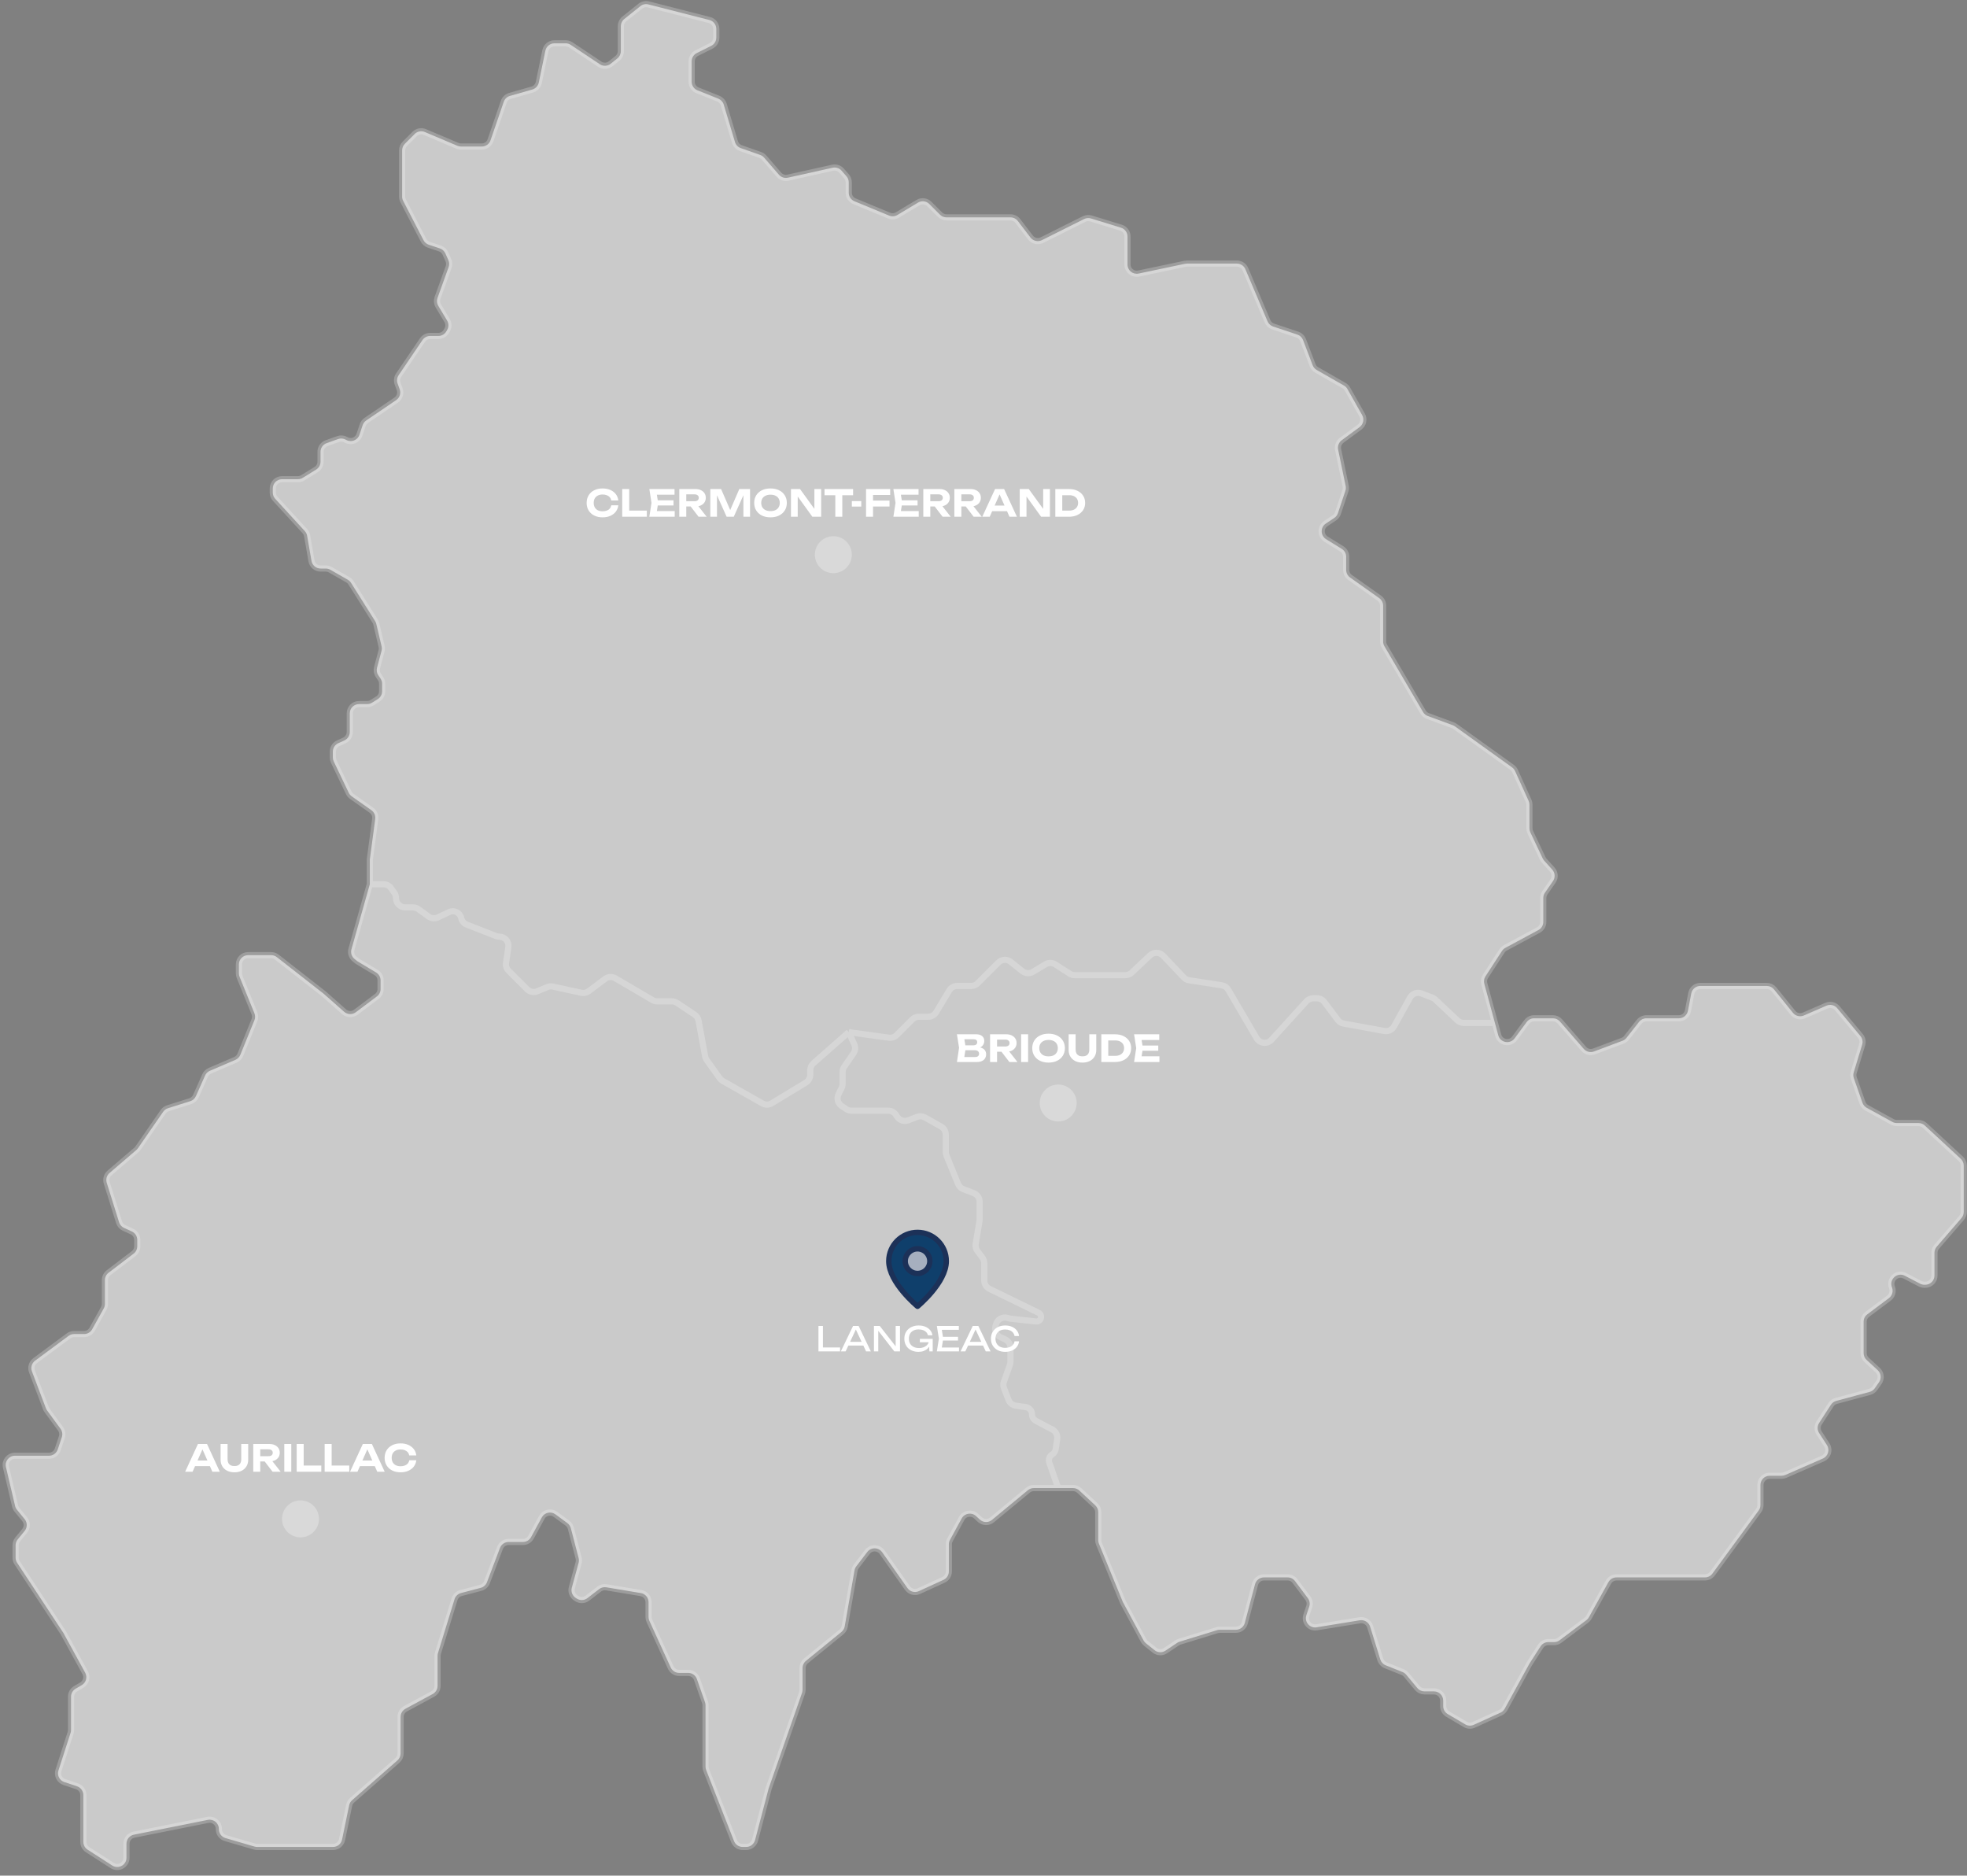 <svg width="601" height="573" viewBox="0 0 601 573" fill="none" xmlns="http://www.w3.org/2000/svg">
<rect x="0" y="0" width="601" height="573" fill="#808080" stroke="none"/>
<path d="M107.381 289.993L112.989 270.15V262.621L114.645 250.199C114.784 249.158 114.333 248.125 113.475 247.52L107.473 243.283C107.079 243.005 106.763 242.63 106.554 242.195L101.972 232.614C101.79 232.234 101.696 231.817 101.696 231.396V229.619C101.696 228.512 102.343 227.507 103.351 227.049L105.217 226.201C106.225 225.743 106.872 224.738 106.872 223.631V217.92C106.872 216.361 108.136 215.097 109.695 215.097H112.179C112.708 215.097 113.227 214.948 113.676 214.667L115.426 213.573C116.252 213.057 116.753 212.153 116.753 211.179V208.893C116.753 208.336 116.588 207.791 116.279 207.327L115.579 206.276C115.129 205.602 114.991 204.766 115.2 203.983L116.571 198.842C116.691 198.392 116.698 197.92 116.591 197.468L114.979 190.617C114.908 190.313 114.786 190.023 114.62 189.759L107.248 178.05C107.001 177.658 106.662 177.333 106.259 177.103L100.935 174.061C100.509 173.817 100.026 173.689 99.535 173.689H97.954C96.581 173.689 95.407 172.702 95.172 171.349L93.838 163.681C93.746 163.149 93.503 162.655 93.138 162.257L84.087 152.383C83.61 151.862 83.345 151.182 83.345 150.475V149.221C83.345 147.661 84.609 146.397 86.168 146.397H91.016C91.538 146.397 92.05 146.253 92.495 145.979L96.588 143.46C97.423 142.946 97.932 142.036 97.932 141.056V138.035C97.932 136.842 98.682 135.778 99.805 135.376L103.316 134.123C104.081 133.849 104.926 133.919 105.636 134.313L105.78 134.393C107.326 135.252 109.271 134.495 109.83 132.818L110.805 129.893C111.001 129.305 111.384 128.799 111.896 128.451L121.054 122.223C122.122 121.497 122.561 120.138 122.12 118.924L121.481 117.168C121.172 116.317 121.29 115.368 121.798 114.618L129.088 103.875C129.614 103.101 130.489 102.637 131.425 102.637H133.937C134.95 102.637 135.885 102.094 136.388 101.215L136.637 100.779C137.144 99.892 137.132 98.801 136.607 97.925L133.911 93.434C133.475 92.707 133.389 91.823 133.676 91.025L137.073 81.588C137.32 80.904 137.292 80.15 136.997 79.486L136.081 77.425C135.759 76.7 135.146 76.144 134.394 75.893L131.016 74.767C130.319 74.535 129.739 74.039 129.402 73.386L123.186 61.369C122.979 60.968 122.87 60.523 122.87 60.072V45.93C122.87 45.181 123.168 44.463 123.697 43.934L126.702 40.929C127.514 40.116 128.739 39.877 129.798 40.325L139.753 44.537C140.101 44.684 140.475 44.76 140.853 44.76H147.206C148.411 44.76 149.484 43.995 149.876 42.855L153.918 31.095C154.218 30.223 154.925 29.552 155.812 29.299L162.635 27.349C163.645 27.061 164.411 26.235 164.624 25.207L166.636 15.485C166.907 14.174 168.061 13.234 169.4 13.234H172.834C173.391 13.234 173.936 13.399 174.4 13.708L183.264 19.618C184.287 20.3 185.634 20.241 186.594 19.473L188.628 17.846C189.297 17.31 189.687 16.499 189.687 15.642V8.003C189.687 7.146 190.077 6.335 190.747 5.799L195.647 1.879C196.339 1.325 197.25 1.129 198.109 1.348L216.736 6.104C217.986 6.423 218.861 7.549 218.861 8.839V11.489C218.861 12.559 218.257 13.536 217.3 14.014L212.893 16.218C211.936 16.696 211.332 17.674 211.332 18.743V24.968C211.332 26.123 212.035 27.161 213.107 27.59L219.479 30.138C220.278 30.458 220.887 31.124 221.134 31.948L224.566 43.387C224.825 44.25 225.48 44.938 226.33 45.238L232.273 47.335C232.734 47.498 233.146 47.778 233.467 48.148L237.992 53.37C238.671 54.153 239.725 54.502 240.738 54.277L254.399 51.241C255.407 51.017 256.457 51.361 257.136 52.138L258.629 53.843C259.079 54.358 259.328 55.019 259.328 55.703V58.872C259.328 60.014 260.016 61.044 261.071 61.48L271.66 65.862C272.486 66.204 273.425 66.134 274.192 65.674L280.494 61.893C281.605 61.226 283.027 61.401 283.943 62.318L287.204 65.578C287.733 66.108 288.451 66.405 289.2 66.405H308.751C309.63 66.405 310.459 66.815 310.994 67.514L314.845 72.551C315.668 73.626 317.139 73.966 318.351 73.361L331.25 66.911C331.899 66.587 332.649 66.525 333.343 66.738L342.503 69.556C343.687 69.921 344.496 71.015 344.496 72.255V80.806C344.496 82.6 346.146 83.939 347.901 83.569L362.089 80.582C362.28 80.542 362.475 80.522 362.67 80.522H377.919C379.051 80.522 380.074 81.198 380.517 82.241L387.288 98.172C387.604 98.917 388.225 99.49 388.993 99.746L396.398 102.214C397.201 102.482 397.842 103.096 398.143 103.887L401.071 111.574C401.304 112.185 401.741 112.696 402.309 113.02L410.638 117.779C411.08 118.032 411.445 118.399 411.695 118.841L416.199 126.809C416.901 128.053 416.565 129.624 415.416 130.472L409.946 134.502C409.058 135.156 408.633 136.267 408.856 137.347L411.159 148.477C411.26 148.964 411.23 149.469 411.072 149.942L408.796 156.772C408.597 157.367 408.206 157.88 407.683 158.228L405.087 159.959C403.376 161.099 403.419 163.626 405.167 164.708L409.975 167.685C410.807 168.2 411.313 169.108 411.313 170.086V174.111C411.313 175.027 411.757 175.886 412.504 176.415L421.414 182.726C422.162 183.256 422.606 184.115 422.606 185.03V195.978C422.606 196.481 422.74 196.974 422.994 197.407L434.799 217.519C435.13 218.083 435.645 218.514 436.258 218.74L443.891 221.552C444.13 221.64 444.355 221.759 444.562 221.908L461.99 234.42C462.391 234.708 462.709 235.096 462.913 235.545L467.054 244.655C467.221 245.021 467.307 245.42 467.307 245.823V253.046C467.307 253.464 467.4 253.877 467.579 254.255L471.365 262.248C471.482 262.496 471.635 262.725 471.818 262.928L474.283 265.667C475.159 266.64 475.251 268.087 474.506 269.163L472.044 272.719C471.717 273.191 471.542 273.751 471.542 274.326V281.639C471.542 282.678 470.972 283.632 470.057 284.125L459.943 289.571C459.526 289.795 459.173 290.121 458.915 290.518L453.879 298.265C453.441 298.939 453.311 299.767 453.521 300.542L456.759 312.499L457.782 316.275C458.399 318.554 461.374 319.114 462.777 317.216L466.461 312.232C466.993 311.512 467.836 311.087 468.731 311.087H474.491C475.308 311.087 476.085 311.441 476.621 312.058L483.901 320.43C484.675 321.32 485.92 321.635 487.023 321.221L495.741 317.952C496.225 317.771 496.65 317.46 496.969 317.053L500.809 312.166C501.344 311.485 502.163 311.087 503.029 311.087H512.966C514.322 311.087 515.486 310.124 515.74 308.792L516.747 303.501C517.001 302.169 518.165 301.206 519.521 301.206H539.835C540.687 301.206 541.494 301.591 542.03 302.253L547.83 309.418C548.629 310.405 549.987 310.737 551.151 310.231L558.064 307.225C559.214 306.725 560.556 307.044 561.358 308.007L568.439 316.504C569.048 317.235 569.248 318.223 568.971 319.133L566.39 327.614C566.215 328.188 566.228 328.802 566.426 329.369L569.058 336.888C569.288 337.545 569.752 338.094 570.362 338.429L578.19 342.735C578.607 342.964 579.075 343.084 579.551 343.084H586.189C586.9 343.084 587.585 343.352 588.107 343.836L599.095 354.01C599.672 354.544 600 355.295 600 356.081V370.266C600 370.944 599.756 371.599 599.313 372.112L591.746 380.874C591.303 381.386 591.06 382.041 591.06 382.719V389.668C591.06 391.227 589.796 392.491 588.236 392.491H587.986C587.532 392.491 587.085 392.382 586.683 392.173L582.006 389.741C579.717 388.55 577.163 390.801 578.055 393.221L578.099 393.341C578.53 394.512 578.142 395.827 577.143 396.576L570.544 401.525C569.833 402.059 569.415 402.895 569.415 403.784V413.37C569.415 414.158 569.744 414.91 570.323 415.445L573.719 418.58C574.758 419.538 574.927 421.116 574.117 422.274L572.826 424.118C572.446 424.661 571.887 425.053 571.247 425.225L561.051 427.97C560.377 428.152 559.794 428.577 559.415 429.163L555.82 434.718C555.216 435.651 555.216 436.852 555.82 437.785L558.199 441.462C559.145 442.923 558.556 444.884 556.961 445.582L545.488 450.601C545.131 450.758 544.745 450.838 544.356 450.838H540.712C539.152 450.838 537.888 452.102 537.888 453.661V459.795C537.888 460.396 537.697 460.981 537.342 461.465L523.207 480.74C522.675 481.465 521.829 481.894 520.93 481.894H507.774H493.907C492.882 481.894 491.937 482.45 491.439 483.346L485.48 494.072C485.287 494.419 485.024 494.722 484.706 494.96L476.53 501.092C476.041 501.459 475.447 501.657 474.836 501.657H473.083C472.123 501.657 471.228 502.145 470.709 502.953L467.307 508.244L459.76 522.007C459.466 522.542 459.008 522.968 458.453 523.22L450.291 526.93C449.454 527.31 448.484 527.259 447.692 526.793L442.349 523.65C441.486 523.143 440.957 522.217 440.957 521.216V519.537C440.957 517.978 439.693 516.714 438.134 516.714H435.221C434.383 516.714 433.589 516.342 433.052 515.698L429.65 511.616C429.35 511.256 428.965 510.976 428.53 510.802L423.384 508.744C422.594 508.428 421.989 507.772 421.736 506.959L418.628 496.943C418.211 495.598 416.867 494.767 415.478 494.993L402.275 497.142C400.18 497.483 398.472 495.477 399.143 493.463L400.022 490.826C400.315 489.947 400.158 488.98 399.603 488.239L395.691 483.023C395.157 482.312 394.321 481.894 393.432 481.894H386.194C384.913 481.894 383.793 482.756 383.465 483.995L380.342 495.792C380.015 497.03 378.894 497.892 377.613 497.892H372.682C372.401 497.892 372.121 497.934 371.852 498.017L360.417 501.536C360.156 501.616 359.908 501.734 359.681 501.885L356.095 504.276C355.072 504.958 353.725 504.899 352.765 504.131L350.121 502.016C349.824 501.779 349.579 501.484 349.399 501.15L343.084 489.423L335.767 471.586C335.627 471.246 335.555 470.882 335.555 470.515V461.951C335.555 461.166 335.228 460.416 334.653 459.882L329.78 455.357C329.258 454.872 328.572 454.603 327.859 454.603H323.321H315.868C315.211 454.603 314.575 454.832 314.068 455.251L303.101 464.327C302.015 465.226 300.432 465.186 299.393 464.234L298.218 463.157C296.866 461.918 294.71 462.276 293.832 463.886L290.258 470.439C290.031 470.854 289.913 471.319 289.913 471.791V480.082C289.913 481.186 289.269 482.189 288.266 482.649L280.751 486.093C279.515 486.659 278.052 486.265 277.268 485.155L269.542 474.21C268.444 472.654 266.15 472.61 264.993 474.123L261.629 478.522C261.354 478.883 261.169 479.304 261.091 479.751L258.097 496.855C257.98 497.524 257.626 498.128 257.1 498.557L246.251 507.397C245.593 507.933 245.211 508.737 245.211 509.586V516.235C245.211 516.552 245.158 516.867 245.053 517.166L234.859 546.358L230.708 562.134C230.381 563.374 229.26 564.239 227.978 564.239H226.903C225.742 564.239 224.699 563.528 224.275 562.446L215.762 540.738C215.633 540.41 215.567 540.06 215.567 539.707V520.958C215.567 520.641 215.514 520.325 215.409 520.026L212.935 512.958C212.539 511.826 211.47 511.068 210.27 511.068H207.499C206.395 511.068 205.391 510.423 204.932 509.418L198.413 495.158C198.244 494.789 198.157 494.389 198.157 493.984V489.462C198.157 488.081 197.159 486.904 195.798 486.677L185.253 484.919C184.48 484.79 183.688 484.988 183.067 485.466L179.478 488.227C178.544 488.946 177.261 489.008 176.261 488.383L175.939 488.182C174.883 487.522 174.384 486.247 174.712 485.045L176.785 477.445C176.914 476.969 176.917 476.467 176.793 475.989L174.413 466.866C174.249 466.238 173.874 465.686 173.35 465.302L169.704 462.628C168.326 461.618 166.374 462.053 165.556 463.553L162.257 469.6C161.763 470.507 160.812 471.071 159.779 471.071H155.404C154.231 471.071 153.181 471.797 152.765 472.893L148.795 483.358C148.472 484.211 147.756 484.855 146.874 485.087L140.858 486.67C139.913 486.919 139.165 487.637 138.878 488.57L133.818 505.015C133.735 505.284 133.693 505.564 133.693 505.846V515.032C133.693 516.069 133.125 517.021 132.214 517.515L123.878 522.03C122.967 522.524 122.4 523.477 122.4 524.513V535.67C122.4 536.482 122.05 537.255 121.44 537.791L107.582 549.969C107.121 550.374 106.805 550.918 106.681 551.518L104.514 561.988C104.243 563.299 103.089 564.239 101.75 564.239H88.05H78.572C78.305 564.239 78.038 564.201 77.782 564.126L68.909 561.538C67.704 561.187 66.876 560.082 66.876 558.828V558.742C66.876 556.961 65.246 555.624 63.499 555.974L40.913 560.491C39.593 560.755 38.643 561.914 38.643 563.26V567.537C38.643 569.771 36.172 571.12 34.293 569.912L26.765 565.072C25.957 564.553 25.468 563.658 25.468 562.697V555.298V548.393C25.468 547.178 24.691 546.099 23.538 545.715L19.651 544.419C18.182 543.929 17.381 542.348 17.857 540.874L21.567 529.371C21.658 529.091 21.704 528.798 21.704 528.504V518.336C21.704 517.331 22.237 516.403 23.105 515.897L24.975 514.806C26.297 514.035 26.764 512.351 26.028 511.009L19.351 498.833L5.231 477.425C4.927 476.964 4.764 476.423 4.764 475.871V472.079C4.764 471.428 4.99 470.796 5.403 470.291L7.536 467.683C8.387 466.643 8.387 465.148 7.536 464.108L5.178 461.225C4.906 460.892 4.713 460.502 4.615 460.084L1.816 448.191C1.399 446.419 2.744 444.721 4.565 444.721H14.963C16.179 444.721 17.258 443.944 17.642 442.791L18.89 439.048C19.179 438.179 19.029 437.224 18.488 436.486L14.402 430.914C14.252 430.709 14.129 430.484 14.039 430.246L9.757 418.957C9.309 417.775 9.701 416.44 10.716 415.687L20.955 408.103C21.441 407.743 22.03 407.548 22.636 407.548H25.689C26.715 407.548 27.659 406.992 28.157 406.096L31.701 399.718C31.933 399.299 32.056 398.827 32.056 398.347V391.066C32.056 390.185 32.467 389.354 33.168 388.82L40.825 382.986C41.526 382.452 41.937 381.622 41.937 380.741V378.781C41.937 377.674 41.29 376.669 40.282 376.211L37.911 375.133C37.179 374.8 36.624 374.172 36.385 373.405L32.611 361.328C32.274 360.251 32.611 359.077 33.468 358.343L41.661 351.32C41.844 351.163 42.007 350.983 42.145 350.784L49.857 339.643C50.214 339.129 50.731 338.747 51.328 338.558L58.134 336.409C58.906 336.165 59.535 335.603 59.864 334.863L62.662 328.568C62.951 327.918 63.475 327.4 64.129 327.12L71.928 323.778C72.61 323.485 73.15 322.936 73.43 322.248L77.735 311.682C78.013 310.999 78.013 310.234 77.735 309.551L73.202 298.424C73.064 298.086 72.993 297.724 72.993 297.359V294.618C72.993 293.059 74.257 291.795 75.816 291.795H82.843C83.473 291.795 84.085 292.006 84.581 292.393L98.873 303.559L105.149 309.096C106.152 309.982 107.64 310.041 108.711 309.238L115.153 304.405C115.864 303.872 116.283 303.036 116.283 302.147V299.51C116.283 298.519 115.762 297.6 114.912 297.09L109.225 293.677L108.334 292.965C107.448 292.256 107.073 291.085 107.381 289.993Z" fill="white" fill-opacity="0.58"/>
<path d="M112.989 270.15L107.381 289.993C107.073 291.085 107.448 292.256 108.334 292.965L109.225 293.677L114.912 297.09C115.762 297.6 116.283 298.519 116.283 299.511V302.147C116.283 303.036 115.864 303.872 115.153 304.405L108.711 309.238C107.64 310.041 106.152 309.982 105.149 309.096L98.873 303.559L84.581 292.393C84.085 292.006 83.473 291.795 82.843 291.795H75.816C74.257 291.795 72.993 293.059 72.993 294.618V297.359C72.993 297.724 73.064 298.086 73.202 298.424L77.735 309.551C78.013 310.234 78.013 310.999 77.735 311.682L73.43 322.248C73.15 322.936 72.61 323.485 71.928 323.778L64.129 327.12C63.475 327.4 62.951 327.918 62.662 328.568L59.864 334.863C59.535 335.603 58.906 336.165 58.134 336.409L51.328 338.558C50.731 338.747 50.214 339.129 49.857 339.643L42.145 350.784C42.007 350.983 41.844 351.163 41.661 351.32L33.468 358.343C32.611 359.077 32.274 360.251 32.611 361.328L36.385 373.405C36.624 374.172 37.179 374.8 37.911 375.133L40.282 376.211C41.29 376.669 41.937 377.674 41.937 378.781V380.741C41.937 381.622 41.526 382.452 40.825 382.986L33.168 388.82C32.467 389.354 32.056 390.185 32.056 391.066V398.347C32.056 398.827 31.933 399.299 31.701 399.718L28.157 406.096C27.659 406.992 26.715 407.548 25.689 407.548H22.636C22.03 407.548 21.441 407.743 20.955 408.103L10.716 415.687C9.701 416.44 9.309 417.775 9.757 418.957L14.039 430.246C14.129 430.484 14.252 430.709 14.402 430.914L18.488 436.486C19.029 437.224 19.179 438.179 18.89 439.048L17.642 442.791C17.258 443.944 16.179 444.721 14.963 444.721H4.565C2.744 444.721 1.399 446.419 1.816 448.191L4.615 460.084C4.713 460.502 4.906 460.892 5.178 461.225L7.536 464.108C8.387 465.148 8.387 466.643 7.536 467.683L5.403 470.291C4.99 470.796 4.764 471.428 4.764 472.079V475.871C4.764 476.423 4.927 476.964 5.231 477.425L19.351 498.833L26.028 511.009C26.764 512.351 26.297 514.035 24.975 514.806L23.105 515.897C22.237 516.403 21.704 517.332 21.704 518.336V528.504C21.704 528.798 21.658 529.091 21.567 529.371L17.857 540.874C17.381 542.348 18.182 543.929 19.651 544.419L23.538 545.715C24.691 546.099 25.468 547.178 25.468 548.393V555.298V562.697C25.468 563.658 25.957 564.553 26.765 565.072L34.293 569.912C36.172 571.12 38.643 569.771 38.643 567.537V563.26C38.643 561.914 39.593 560.755 40.913 560.491L63.499 555.974C65.246 555.624 66.876 556.961 66.876 558.742V558.828C66.876 560.082 67.704 561.187 68.909 561.538L77.782 564.126C78.038 564.201 78.305 564.239 78.572 564.239H88.05H101.75C103.089 564.239 104.243 563.299 104.514 561.988L106.681 551.518C106.805 550.918 107.121 550.374 107.582 549.969L121.44 537.791C122.05 537.255 122.4 536.482 122.4 535.67V524.513C122.4 523.477 122.967 522.524 123.878 522.03L132.214 517.515C133.125 517.021 133.693 516.069 133.693 515.032V505.846C133.693 505.564 133.735 505.284 133.818 505.015L138.878 488.57C139.165 487.637 139.913 486.919 140.858 486.67L146.874 485.087C147.756 484.855 148.472 484.211 148.795 483.358L152.765 472.893C153.181 471.797 154.231 471.071 155.404 471.071H159.779C160.812 471.071 161.763 470.507 162.257 469.6L165.556 463.553C166.374 462.053 168.326 461.618 169.704 462.628L173.35 465.302C173.874 465.686 174.249 466.238 174.413 466.866L176.793 475.989C176.917 476.467 176.914 476.969 176.785 477.445L174.712 485.045C174.384 486.247 174.883 487.522 175.939 488.182L176.261 488.383C177.261 489.008 178.544 488.946 179.478 488.227L183.067 485.466C183.688 484.988 184.48 484.79 185.253 484.919L195.798 486.677C197.159 486.904 198.157 488.081 198.157 489.462V493.984C198.157 494.389 198.244 494.789 198.413 495.158L204.932 509.418C205.391 510.423 206.394 511.068 207.499 511.068H210.27C211.47 511.068 212.539 511.826 212.935 512.958L215.409 520.026C215.514 520.325 215.567 520.641 215.567 520.958V539.707C215.567 540.06 215.633 540.41 215.762 540.738L224.275 562.446C224.699 563.528 225.742 564.239 226.903 564.239H227.978C229.26 564.239 230.381 563.374 230.708 562.134L234.859 546.358L245.053 517.166C245.158 516.867 245.211 516.552 245.211 516.235V509.586C245.211 508.737 245.593 507.933 246.251 507.397L257.1 498.557C257.626 498.128 257.98 497.524 258.097 496.855L261.091 479.751C261.169 479.304 261.354 478.883 261.629 478.522L264.993 474.123C266.15 472.61 268.444 472.654 269.542 474.21L277.268 485.155C278.052 486.265 279.515 486.659 280.751 486.093L288.266 482.649C289.269 482.189 289.913 481.186 289.913 480.082V471.791C289.913 471.319 290.031 470.854 290.258 470.439L293.832 463.886C294.71 462.276 296.866 461.918 298.218 463.157L299.393 464.234C300.432 465.186 302.015 465.226 303.101 464.327L314.068 455.251C314.575 454.832 315.211 454.603 315.868 454.603H323.321M112.989 270.15V262.621L114.645 250.199C114.784 249.158 114.333 248.125 113.475 247.52L107.473 243.283C107.079 243.005 106.763 242.63 106.554 242.195L101.972 232.614C101.79 232.234 101.696 231.817 101.696 231.396V229.619C101.696 228.512 102.343 227.507 103.351 227.049L105.217 226.201C106.225 225.743 106.872 224.738 106.872 223.631V217.92C106.872 216.361 108.136 215.097 109.695 215.097H112.179C112.708 215.097 113.227 214.948 113.676 214.667L115.426 213.573C116.252 213.057 116.753 212.153 116.753 211.179V208.893C116.753 208.336 116.588 207.791 116.279 207.327L115.579 206.276C115.129 205.602 114.991 204.766 115.2 203.983L116.571 198.842C116.691 198.392 116.698 197.92 116.591 197.468L114.979 190.617C114.908 190.313 114.786 190.023 114.62 189.759L107.248 178.05C107.001 177.658 106.662 177.333 106.259 177.103L100.935 174.061C100.509 173.817 100.026 173.689 99.535 173.689H97.954C96.581 173.689 95.407 172.702 95.172 171.349L93.838 163.681C93.746 163.149 93.503 162.655 93.138 162.257L84.087 152.383C83.61 151.862 83.345 151.182 83.345 150.475V149.221C83.345 147.661 84.609 146.397 86.168 146.397H91.016C91.538 146.397 92.05 146.253 92.495 145.979L96.588 143.46C97.423 142.946 97.932 142.036 97.932 141.056V138.035C97.932 136.842 98.682 135.778 99.805 135.376L103.316 134.123C104.081 133.849 104.926 133.919 105.636 134.313L105.78 134.393C107.326 135.252 109.271 134.495 109.83 132.818L110.805 129.893C111.001 129.305 111.384 128.799 111.896 128.451L121.054 122.223C122.122 121.497 122.561 120.138 122.12 118.924L121.481 117.168C121.172 116.317 121.29 115.368 121.798 114.618L129.088 103.875C129.614 103.101 130.489 102.637 131.425 102.637H133.937C134.95 102.637 135.885 102.094 136.388 101.215L136.637 100.779C137.144 99.892 137.132 98.801 136.607 97.925L133.911 93.434C133.475 92.707 133.389 91.823 133.676 91.025L137.073 81.588C137.32 80.904 137.292 80.15 136.997 79.486L136.081 77.425C135.759 76.7 135.146 76.144 134.394 75.893L131.017 74.767C130.319 74.535 129.739 74.039 129.402 73.386L123.186 61.369C122.979 60.968 122.87 60.523 122.87 60.072V45.93C122.87 45.181 123.168 44.463 123.697 43.934L126.702 40.929C127.514 40.116 128.739 39.877 129.798 40.325L139.753 44.537C140.101 44.684 140.475 44.76 140.853 44.76H147.206C148.411 44.76 149.484 43.995 149.876 42.855L153.918 31.095C154.218 30.223 154.925 29.552 155.812 29.299L162.635 27.349C163.645 27.061 164.411 26.235 164.624 25.207L166.636 15.485C166.907 14.174 168.061 13.234 169.4 13.234H172.834C173.391 13.234 173.936 13.399 174.4 13.708L183.264 19.618C184.287 20.3 185.634 20.241 186.594 19.473L188.628 17.846C189.297 17.31 189.687 16.499 189.687 15.642V8.003C189.687 7.146 190.077 6.335 190.747 5.799L195.647 1.879C196.339 1.325 197.25 1.129 198.109 1.348L216.736 6.104C217.986 6.423 218.861 7.549 218.861 8.839V11.489C218.861 12.559 218.257 13.536 217.3 14.014L212.893 16.218C211.936 16.696 211.332 17.674 211.332 18.743V24.968C211.332 26.123 212.035 27.161 213.107 27.59L219.479 30.138C220.278 30.458 220.887 31.124 221.134 31.948L224.566 43.387C224.825 44.25 225.481 44.938 226.33 45.238L232.273 47.335C232.734 47.498 233.146 47.778 233.467 48.148L237.992 53.37C238.671 54.153 239.725 54.502 240.738 54.277L254.399 51.241C255.407 51.017 256.457 51.361 257.136 52.138L258.629 53.843C259.079 54.358 259.328 55.019 259.328 55.703V58.872C259.328 60.014 260.016 61.044 261.071 61.48L271.66 65.862C272.486 66.204 273.425 66.134 274.192 65.674L280.494 61.893C281.605 61.226 283.027 61.401 283.943 62.318L287.204 65.578C287.733 66.108 288.451 66.405 289.2 66.405H308.751C309.63 66.405 310.459 66.815 310.994 67.514L314.845 72.551C315.668 73.626 317.139 73.966 318.351 73.361L331.25 66.911C331.899 66.587 332.649 66.525 333.343 66.738L342.503 69.556C343.687 69.921 344.496 71.015 344.496 72.255V80.806C344.496 82.6 346.146 83.939 347.901 83.569L362.089 80.582C362.28 80.542 362.475 80.522 362.67 80.522H377.919C379.051 80.522 380.074 81.198 380.517 82.241L387.288 98.172C387.604 98.917 388.225 99.49 388.993 99.746L396.398 102.214C397.201 102.482 397.842 103.096 398.143 103.887L401.071 111.574C401.304 112.185 401.741 112.696 402.309 113.02L410.638 117.779C411.08 118.032 411.445 118.399 411.695 118.841L416.199 126.809C416.901 128.053 416.565 129.624 415.416 130.472L409.946 134.502C409.058 135.156 408.633 136.267 408.856 137.347L411.159 148.477C411.26 148.964 411.23 149.469 411.072 149.942L408.796 156.772C408.597 157.367 408.206 157.88 407.683 158.228L405.087 159.959C403.377 161.099 403.419 163.626 405.167 164.708L409.975 167.685C410.807 168.2 411.313 169.108 411.313 170.086V174.111C411.313 175.027 411.757 175.886 412.504 176.415L421.414 182.726C422.162 183.256 422.606 184.115 422.606 185.03V195.978C422.606 196.481 422.74 196.974 422.994 197.407L434.799 217.519C435.13 218.083 435.645 218.514 436.258 218.74L443.891 221.552C444.13 221.64 444.355 221.759 444.562 221.908L461.99 234.42C462.391 234.708 462.709 235.096 462.913 235.545L467.054 244.655C467.221 245.021 467.307 245.42 467.307 245.823V253.046C467.307 253.464 467.4 253.877 467.579 254.255L471.365 262.248C471.482 262.496 471.635 262.725 471.818 262.928L474.283 265.667C475.159 266.64 475.251 268.087 474.506 269.163L472.044 272.719C471.717 273.191 471.542 273.751 471.542 274.326V281.639C471.542 282.678 470.972 283.632 470.057 284.125L459.943 289.571C459.526 289.795 459.173 290.121 458.915 290.518L453.879 298.265C453.441 298.939 453.311 299.767 453.521 300.542L456.759 312.499M112.989 270.15H117.183C118.094 270.15 118.95 270.59 119.48 271.332L120.462 272.708C120.804 273.186 120.988 273.769 120.988 274.357V274.357C120.988 275.917 122.252 277.208 123.811 277.208H126.187C126.784 277.208 127.365 277.397 127.848 277.748L130.93 279.99C131.763 280.596 132.861 280.7 133.793 280.261L137.24 278.639C138.786 277.912 140.604 278.828 140.94 280.504V280.504C141.115 281.382 141.726 282.111 142.561 282.438L151.554 285.957C151.878 286.083 152.222 286.148 152.57 286.148V286.148C154.275 286.148 155.581 287.665 155.328 289.351L154.608 294.151C154.475 295.037 154.77 295.933 155.404 296.566L161.059 302.222C161.868 303.031 163.085 303.271 164.141 302.831L167.224 301.547C167.757 301.325 168.345 301.272 168.909 301.394L177.604 303.284C178.405 303.458 179.242 303.276 179.897 302.784L184.892 299.039C185.801 298.356 187.032 298.286 188.013 298.862L199.378 305.524C199.811 305.777 200.304 305.911 200.806 305.911H205.302C205.859 305.911 206.404 306.076 206.868 306.385L212.222 309.955C212.856 310.378 213.293 311.04 213.432 311.79L215.453 322.705C215.528 323.111 215.692 323.495 215.932 323.832L219.91 329.401C220.149 329.736 220.458 330.014 220.815 330.216L232.948 337.091C233.838 337.596 234.931 337.579 235.805 337.048L246.206 330.733C247.049 330.221 247.564 329.307 247.564 328.32V326.95C247.564 326.139 247.913 325.367 248.522 324.831L259.328 315.322M259.328 315.322L271.583 317.013C272.459 317.133 273.34 316.837 273.965 316.212L278.734 311.444C279.263 310.914 279.982 310.617 280.73 310.617H283.609C284.601 310.617 285.52 310.096 286.03 309.246L290.031 302.577C290.542 301.726 291.461 301.206 292.452 301.206H296.743C297.491 301.206 298.209 300.908 298.739 300.379L305.065 294.052C306.083 293.035 307.702 292.945 308.826 293.844L312.378 296.686C313.299 297.423 314.582 297.509 315.594 296.902L319.465 294.579C320.386 294.027 321.54 294.045 322.444 294.626L326.859 297.464C327.314 297.756 327.844 297.912 328.385 297.912H343.844C344.565 297.912 345.258 297.636 345.782 297.141L351.389 291.846C352.521 290.777 354.303 290.826 355.375 291.954L361.712 298.624C362.143 299.078 362.712 299.375 363.33 299.47L373.282 301.001C374.122 301.131 374.86 301.632 375.289 302.366L383.962 317.182C384.925 318.826 387.206 319.065 388.488 317.655L399.18 305.894C399.715 305.306 400.473 304.97 401.269 304.97H402.372C403.261 304.97 404.098 305.389 404.631 306.099L408.766 311.613C409.193 312.182 409.82 312.57 410.52 312.697L422.968 314.96C424.158 315.177 425.353 314.611 425.941 313.554L430.825 304.762C431.508 303.532 432.993 302.993 434.306 303.498L437.616 304.771C437.958 304.903 438.271 305.099 438.537 305.35L445.317 311.731C445.841 312.224 446.533 312.499 447.252 312.499H456.759M259.328 315.322L261.017 319.04C261.429 319.944 261.334 320.998 260.768 321.815L257.947 325.89C257.621 326.362 257.445 326.923 257.445 327.497V331.125C257.445 331.563 257.343 331.995 257.147 332.387L256.207 334.267C255.571 335.541 255.982 337.089 257.166 337.879L258.616 338.846C259.08 339.155 259.625 339.32 260.182 339.32H271.409C272.382 339.32 273.287 339.821 273.803 340.647L274.092 341.109C274.808 342.256 276.237 342.733 277.499 342.248L280.203 341.208C280.988 340.906 281.868 340.97 282.601 341.383L287.533 344.157C288.422 344.657 288.972 345.597 288.972 346.617V351.94C288.972 352.306 289.043 352.669 289.182 353.009L292.745 361.718C293.04 362.439 293.618 363.005 294.345 363.284L297.514 364.503C298.604 364.923 299.324 365.97 299.324 367.139V372.495C299.324 372.65 299.311 372.805 299.285 372.959L298.111 380.006C297.984 380.767 298.174 381.547 298.637 382.164L300.171 384.209C300.537 384.698 300.735 385.292 300.735 385.903V391.196C300.735 392.276 301.351 393.262 302.322 393.735L317.304 401.034C318.177 401.459 318.371 402.617 317.685 403.304V403.304C317.381 403.607 316.956 403.756 316.529 403.709L308.734 402.843L307.709 402.587C306.196 402.208 304.664 403.128 304.285 404.641L304.129 405.267C303.798 406.588 304.459 407.958 305.7 408.522L307.079 409.149C308.087 409.607 308.734 410.612 308.734 411.719V416C308.734 416.323 308.679 416.644 308.57 416.949L306.734 422.09C306.507 422.726 306.515 423.423 306.758 424.053L308.139 427.646C308.507 428.601 309.362 429.283 310.375 429.428L313.397 429.859C314.502 430.017 315.322 430.963 315.322 432.078V432.078C315.322 432.909 315.781 433.671 316.515 434.06L321.546 436.723C322.609 437.286 323.199 438.46 323.016 439.648L322.533 442.789C322.436 443.417 322.065 443.969 321.52 444.296V444.296C320.651 444.818 320.268 445.878 320.602 446.835L323.321 454.603M456.759 312.499L457.782 316.275C458.399 318.554 461.374 319.114 462.777 317.216L466.461 312.232C466.993 311.512 467.836 311.087 468.731 311.087H474.491C475.308 311.087 476.085 311.441 476.621 312.058L483.901 320.43C484.675 321.32 485.92 321.635 487.023 321.221L495.741 317.952C496.225 317.771 496.65 317.46 496.969 317.053L500.809 312.166C501.344 311.485 502.163 311.087 503.029 311.087H512.966C514.322 311.087 515.486 310.124 515.74 308.792L516.747 303.501C517.001 302.169 518.165 301.206 519.521 301.206H539.835C540.687 301.206 541.494 301.591 542.03 302.253L547.83 309.418C548.629 310.405 549.987 310.737 551.151 310.231L558.064 307.225C559.214 306.725 560.556 307.044 561.358 308.007L568.439 316.504C569.048 317.235 569.248 318.223 568.971 319.133L566.39 327.614C566.215 328.188 566.228 328.802 566.426 329.369L569.058 336.888C569.288 337.545 569.752 338.094 570.362 338.429L578.19 342.735C578.607 342.964 579.075 343.084 579.551 343.084H586.189C586.9 343.084 587.585 343.352 588.107 343.836L599.095 354.01C599.672 354.544 600 355.295 600 356.081V370.266C600 370.944 599.756 371.599 599.313 372.112L591.746 380.874C591.303 381.386 591.06 382.041 591.06 382.719V389.668C591.06 391.227 589.796 392.491 588.236 392.491H587.986C587.532 392.491 587.085 392.382 586.683 392.173L582.006 389.741C579.717 388.55 577.163 390.801 578.055 393.221L578.099 393.341C578.53 394.512 578.142 395.827 577.143 396.576L570.544 401.525C569.833 402.059 569.415 402.895 569.415 403.784V413.37C569.415 414.158 569.744 414.91 570.323 415.445L573.719 418.58C574.758 419.538 574.928 421.116 574.117 422.274L572.826 424.118C572.446 424.661 571.887 425.053 571.247 425.225L561.051 427.97C560.377 428.152 559.794 428.577 559.415 429.163L555.82 434.718C555.216 435.651 555.216 436.852 555.82 437.785L558.199 441.462C559.145 442.923 558.556 444.884 556.961 445.582L545.488 450.601C545.131 450.758 544.745 450.838 544.356 450.838H540.712C539.152 450.838 537.888 452.102 537.888 453.661V459.795C537.888 460.396 537.697 460.981 537.342 461.465L523.207 480.74C522.675 481.465 521.829 481.894 520.93 481.894H507.774H493.907C492.882 481.894 491.937 482.45 491.439 483.346L485.48 494.072C485.287 494.419 485.024 494.722 484.706 494.96L476.53 501.092C476.041 501.459 475.447 501.657 474.836 501.657H473.083C472.123 501.657 471.228 502.145 470.709 502.953L467.307 508.244L459.76 522.007C459.466 522.542 459.008 522.968 458.453 523.22L450.291 526.93C449.454 527.31 448.484 527.259 447.692 526.793L442.349 523.65C441.486 523.143 440.957 522.217 440.957 521.216V519.537C440.957 517.978 439.693 516.714 438.134 516.714H435.221C434.383 516.714 433.589 516.342 433.052 515.698L429.65 511.616C429.35 511.256 428.965 510.976 428.53 510.802L423.384 508.744C422.594 508.428 421.989 507.772 421.736 506.959L418.628 496.943C418.211 495.598 416.867 494.767 415.478 494.993L402.275 497.142C400.18 497.483 398.472 495.477 399.143 493.463L400.022 490.826C400.315 489.947 400.158 488.98 399.603 488.239L395.691 483.023C395.157 482.312 394.321 481.894 393.432 481.894H386.194C384.913 481.894 383.793 482.756 383.465 483.995L380.342 495.792C380.015 497.03 378.894 497.892 377.613 497.892H372.682C372.401 497.892 372.121 497.934 371.852 498.017L360.417 501.536C360.156 501.616 359.908 501.734 359.681 501.885L356.095 504.276C355.072 504.958 353.725 504.899 352.765 504.131L350.121 502.016C349.824 501.779 349.579 501.484 349.399 501.15L343.084 489.423L335.767 471.586C335.627 471.246 335.555 470.882 335.555 470.515V461.951C335.555 461.166 335.228 460.416 334.653 459.882L329.78 455.357C329.258 454.872 328.572 454.603 327.859 454.603H323.321" stroke="white" stroke-opacity="0.23" stroke-width="1.882"/>
<circle cx="254.622" cy="169.454" r="5.646" fill="#D9D9D9"/>
<circle cx="323.321" cy="336.967" r="5.646" fill="#D9D9D9"/>
<circle cx="91.814" cy="464.013" r="5.646" fill="#D9D9D9"/>
<path d="M298.231 320.284L298.411 319.866C299.074 319.881 299.616 319.983 300.038 320.171C300.467 320.359 300.783 320.619 300.986 320.95C301.197 321.274 301.302 321.651 301.302 322.08C301.302 322.531 301.197 322.938 300.986 323.299C300.775 323.653 300.459 323.932 300.038 324.135C299.624 324.338 299.104 324.44 298.479 324.44H292.381L293.036 320.092L292.381 315.97H298.265C299.048 315.97 299.654 316.155 300.083 316.524C300.519 316.885 300.738 317.386 300.738 318.026C300.738 318.379 300.655 318.718 300.489 319.042C300.324 319.366 300.06 319.64 299.699 319.866C299.337 320.085 298.848 320.224 298.231 320.284ZM294.481 323.92L293.668 322.915H297.971C298.34 322.915 298.626 322.829 298.829 322.656C299.04 322.475 299.145 322.223 299.145 321.899C299.145 321.575 299.029 321.319 298.795 321.131C298.57 320.935 298.231 320.837 297.779 320.837H294.256V319.347H297.508C297.817 319.347 298.073 319.26 298.276 319.087C298.479 318.906 298.581 318.662 298.581 318.353C298.581 318.105 298.494 317.901 298.321 317.743C298.148 317.578 297.896 317.495 297.564 317.495H293.68L294.481 316.49L295.08 320.092L294.481 323.92ZM303.99 319.697H307.164C307.563 319.697 307.879 319.607 308.112 319.426C308.346 319.238 308.462 318.978 308.462 318.647C308.462 318.315 308.346 318.059 308.112 317.879C307.879 317.69 307.563 317.596 307.164 317.596H303.686L304.645 316.546V324.44H302.511V315.97H307.446C308.078 315.97 308.632 316.083 309.106 316.309C309.58 316.535 309.949 316.847 310.213 317.246C310.476 317.645 310.608 318.112 310.608 318.647C310.608 319.174 310.476 319.637 310.213 320.036C309.949 320.435 309.58 320.747 309.106 320.973C308.632 321.191 308.078 321.3 307.446 321.3H303.99V319.697ZM305.357 320.476H307.762L310.879 324.44H308.406L305.357 320.476ZM311.995 315.97H314.13V324.44H311.995V315.97ZM320.374 324.621C319.381 324.621 318.507 324.436 317.754 324.067C317.009 323.698 316.429 323.183 316.015 322.52C315.601 321.858 315.394 321.086 315.394 320.205C315.394 319.324 315.601 318.553 316.015 317.89C316.429 317.227 317.009 316.712 317.754 316.343C318.507 315.974 319.381 315.789 320.374 315.789C321.368 315.789 322.238 315.974 322.983 316.343C323.736 316.712 324.319 317.227 324.733 317.89C325.155 318.553 325.366 319.324 325.366 320.205C325.366 321.086 325.155 321.858 324.733 322.52C324.319 323.183 323.736 323.698 322.983 324.067C322.238 324.436 321.368 324.621 320.374 324.621ZM320.374 322.712C320.962 322.712 321.466 322.614 321.888 322.418C322.309 322.215 322.633 321.925 322.859 321.549C323.092 321.172 323.209 320.725 323.209 320.205C323.209 319.686 323.092 319.238 322.859 318.861C322.633 318.485 322.309 318.199 321.888 318.003C321.466 317.8 320.962 317.698 320.374 317.698C319.795 317.698 319.294 317.8 318.872 318.003C318.451 318.199 318.123 318.485 317.89 318.861C317.657 319.238 317.54 319.686 317.54 320.205C317.54 320.725 317.657 321.172 317.89 321.549C318.123 321.925 318.451 322.215 318.872 322.418C319.294 322.614 319.795 322.712 320.374 322.712ZM328.651 320.691C328.651 321.105 328.73 321.466 328.889 321.775C329.054 322.076 329.291 322.309 329.6 322.475C329.909 322.633 330.289 322.712 330.741 322.712C331.2 322.712 331.584 322.633 331.893 322.475C332.201 322.309 332.435 322.076 332.593 321.775C332.751 321.466 332.83 321.105 332.83 320.691V315.97H334.953V320.792C334.953 321.56 334.776 322.23 334.422 322.802C334.076 323.375 333.586 323.823 332.954 324.146C332.322 324.463 331.584 324.621 330.741 324.621C329.897 324.621 329.16 324.463 328.527 324.146C327.895 323.823 327.402 323.375 327.048 322.802C326.694 322.23 326.517 321.56 326.517 320.792V315.97H328.651V320.691ZM340.634 315.97C341.627 315.97 342.497 316.147 343.242 316.501C343.988 316.855 344.567 317.348 344.981 317.98C345.403 318.613 345.614 319.354 345.614 320.205C345.614 321.048 345.403 321.79 344.981 322.43C344.567 323.062 343.988 323.555 343.242 323.909C342.497 324.263 341.627 324.44 340.634 324.44H336.5V315.97H340.634ZM338.623 323.57L337.584 322.554H340.792C341.334 322.554 341.804 322.456 342.203 322.26C342.602 322.065 342.911 321.794 343.129 321.447C343.348 321.093 343.457 320.679 343.457 320.205C343.457 319.723 343.348 319.309 343.129 318.963C342.911 318.617 342.602 318.345 342.203 318.15C341.804 317.954 341.334 317.856 340.792 317.856H337.584L338.623 316.84V323.57ZM353.894 319.415V320.996H347.761V319.415H353.894ZM349.207 320.205L348.642 323.706L347.75 322.701H354.255V324.44H346.508L347.163 320.205L346.508 315.97H354.199V317.709H347.75L348.642 316.704L349.207 320.205Z" fill="white"/>
<path d="M58.891 447.899V446.182H64.741V447.899H58.891ZM63.25 441.134L67.157 449.604H64.888L61.533 442.026H62.188L58.846 449.604H56.576L60.483 441.134H63.25ZM69.534 445.855C69.534 446.269 69.613 446.63 69.771 446.939C69.937 447.24 70.174 447.473 70.483 447.639C70.791 447.797 71.171 447.876 71.623 447.876C72.082 447.876 72.466 447.797 72.775 447.639C73.084 447.473 73.317 447.24 73.475 446.939C73.633 446.63 73.712 446.269 73.712 445.855V441.134H75.835V445.956C75.835 446.724 75.659 447.394 75.305 447.967C74.958 448.539 74.469 448.987 73.837 449.31C73.204 449.627 72.466 449.785 71.623 449.785C70.78 449.785 70.042 449.627 69.41 449.31C68.777 448.987 68.284 448.539 67.93 447.967C67.576 447.394 67.4 446.724 67.4 445.956V441.134H69.534V445.855ZM78.862 444.861H82.035C82.435 444.861 82.751 444.771 82.984 444.59C83.218 444.402 83.334 444.142 83.334 443.811C83.334 443.479 83.218 443.223 82.984 443.043C82.751 442.855 82.435 442.76 82.035 442.76H78.557L79.517 441.71V449.604H77.383V441.134H82.318C82.95 441.134 83.504 441.247 83.978 441.473C84.452 441.699 84.821 442.011 85.085 442.41C85.348 442.809 85.48 443.276 85.48 443.811C85.48 444.338 85.348 444.801 85.085 445.2C84.821 445.599 84.452 445.911 83.978 446.137C83.504 446.355 82.95 446.465 82.318 446.465H78.862V444.861ZM80.229 445.64H82.634L85.751 449.604H83.278L80.229 445.64ZM86.867 441.134H89.002V449.604H86.867V441.134ZM92.784 441.134V448.655L91.824 447.718H98.171V449.604H90.65V441.134H92.784ZM101.331 441.134V448.655L100.371 447.718H106.718V449.604H99.197V441.134H101.331ZM109.268 447.899V446.182H115.118V447.899H109.268ZM113.627 441.134L117.535 449.604H115.265L111.911 442.026H112.566L109.223 449.604H106.953L110.861 441.134H113.627ZM127.195 446.103C127.112 446.833 126.86 447.477 126.438 448.034C126.017 448.584 125.46 449.013 124.767 449.322C124.074 449.63 123.284 449.785 122.396 449.785C121.424 449.785 120.57 449.6 119.832 449.231C119.102 448.862 118.533 448.347 118.127 447.684C117.72 447.022 117.517 446.25 117.517 445.369C117.517 444.488 117.72 443.717 118.127 443.054C118.533 442.392 119.102 441.876 119.832 441.507C120.57 441.138 121.424 440.954 122.396 440.954C123.284 440.954 124.074 441.108 124.767 441.417C125.46 441.725 126.017 442.154 126.438 442.704C126.86 443.254 127.112 443.897 127.195 444.635H125.049C124.974 444.251 124.82 443.924 124.586 443.653C124.36 443.382 124.059 443.175 123.683 443.031C123.314 442.881 122.885 442.806 122.396 442.806C121.831 442.806 121.345 442.911 120.939 443.122C120.532 443.325 120.22 443.619 120.001 444.003C119.783 444.387 119.674 444.842 119.674 445.369C119.674 445.896 119.783 446.352 120.001 446.736C120.22 447.12 120.532 447.417 120.939 447.628C121.345 447.831 121.831 447.933 122.396 447.933C122.885 447.933 123.314 447.861 123.683 447.718C124.059 447.575 124.36 447.368 124.586 447.097C124.82 446.826 124.974 446.495 125.049 446.103H127.195Z" fill="white"/>
<path d="M188.921 154.367C188.839 155.098 188.586 155.741 188.165 156.298C187.743 156.848 187.186 157.277 186.493 157.586C185.801 157.895 185.01 158.049 184.122 158.049C183.151 158.049 182.296 157.864 181.558 157.495C180.828 157.127 180.26 156.611 179.853 155.948C179.446 155.286 179.243 154.514 179.243 153.633C179.243 152.752 179.446 151.981 179.853 151.318C180.26 150.656 180.828 150.14 181.558 149.771C182.296 149.402 183.151 149.218 184.122 149.218C185.01 149.218 185.801 149.372 186.493 149.681C187.186 149.989 187.743 150.419 188.165 150.968C188.586 151.518 188.839 152.161 188.921 152.899H186.776C186.7 152.515 186.546 152.188 186.313 151.917C186.087 151.646 185.786 151.439 185.409 151.296C185.04 151.145 184.611 151.07 184.122 151.07C183.557 151.07 183.072 151.175 182.665 151.386C182.258 151.589 181.946 151.883 181.728 152.267C181.509 152.651 181.4 153.106 181.4 153.633C181.4 154.16 181.509 154.616 181.728 155C181.946 155.384 182.258 155.681 182.665 155.892C183.072 156.095 183.557 156.197 184.122 156.197C184.611 156.197 185.04 156.125 185.409 155.982C185.786 155.839 186.087 155.632 186.313 155.361C186.546 155.09 186.7 154.759 186.776 154.367H188.921ZM192.249 149.398V156.92L191.29 155.982H197.636V157.868H190.115V149.398H192.249ZM205.788 152.843V154.424H199.656V152.843H205.788ZM201.101 153.633L200.537 157.134L199.645 156.129H206.149V157.868H198.402L199.057 153.633L198.402 149.398H206.093V151.138H199.645L200.537 150.132L201.101 153.633ZM209.03 153.125H212.204C212.603 153.125 212.919 153.035 213.152 152.854C213.386 152.666 213.502 152.406 213.502 152.075C213.502 151.744 213.386 151.488 213.152 151.307C212.919 151.119 212.603 151.025 212.204 151.025H208.725L209.685 149.974V157.868H207.551V149.398H212.486C213.118 149.398 213.672 149.511 214.146 149.737C214.62 149.963 214.989 150.275 215.253 150.675C215.516 151.074 215.648 151.54 215.648 152.075C215.648 152.602 215.516 153.065 215.253 153.464C214.989 153.863 214.62 154.175 214.146 154.401C213.672 154.62 213.118 154.729 212.486 154.729H209.03V153.125ZM210.397 153.904H212.802L215.919 157.868H213.446L210.397 153.904ZM229.175 149.398V157.868H227.143V150.144L227.639 150.178L224.195 157.868H222.015L218.571 150.2L219.068 150.155V157.868H217.035V149.398H220.322L223.54 156.807H222.682L225.889 149.398H229.175ZM235.417 158.049C234.423 158.049 233.55 157.864 232.797 157.495C232.052 157.127 231.472 156.611 231.058 155.948C230.644 155.286 230.437 154.514 230.437 153.633C230.437 152.752 230.644 151.981 231.058 151.318C231.472 150.656 232.052 150.14 232.797 149.771C233.55 149.402 234.423 149.218 235.417 149.218C236.411 149.218 237.28 149.402 238.026 149.771C238.778 150.14 239.362 150.656 239.776 151.318C240.198 151.981 240.408 152.752 240.408 153.633C240.408 154.514 240.198 155.286 239.776 155.948C239.362 156.611 238.778 157.127 238.026 157.495C237.28 157.864 236.411 158.049 235.417 158.049ZM235.417 156.14C236.004 156.14 236.509 156.042 236.93 155.847C237.352 155.643 237.676 155.354 237.901 154.977C238.135 154.601 238.251 154.153 238.251 153.633C238.251 153.114 238.135 152.666 237.901 152.289C237.676 151.913 237.352 151.627 236.93 151.431C236.509 151.228 236.004 151.126 235.417 151.126C234.837 151.126 234.337 151.228 233.915 151.431C233.493 151.627 233.166 151.913 232.932 152.289C232.699 152.666 232.582 153.114 232.582 153.633C232.582 154.153 232.699 154.601 232.932 154.977C233.166 155.354 233.493 155.643 233.915 155.847C234.337 156.042 234.837 156.14 235.417 156.14ZM249.521 156.411L248.832 156.536V149.398H250.899V157.868H248.211L243.05 150.731L243.739 150.607V157.868H241.673V149.398H244.439L249.521 156.411ZM255.223 150.336H257.357V157.868H255.223V150.336ZM251.925 149.398H260.655V151.284H251.925V149.398ZM260.273 153.08H263.152V154.751H260.273V153.08ZM265.65 152.922H271.783V154.74H265.65V152.922ZM271.986 149.398V151.217H265.696L266.746 150.166V157.868H264.611V149.398H271.986ZM280.35 152.843V154.424H274.218V152.843H280.35ZM275.664 153.633L275.099 157.134L274.207 156.129H280.712V157.868H272.965L273.62 153.633L272.965 149.398H280.655V151.138H274.207L275.099 150.132L275.664 153.633ZM283.593 153.125H286.766C287.165 153.125 287.481 153.035 287.715 152.854C287.948 152.666 288.065 152.406 288.065 152.075C288.065 151.744 287.948 151.488 287.715 151.307C287.481 151.119 287.165 151.025 286.766 151.025H283.288L284.248 149.974V157.868H282.113V149.398H287.048C287.681 149.398 288.234 149.511 288.709 149.737C289.183 149.963 289.552 150.275 289.815 150.675C290.079 151.074 290.211 151.54 290.211 152.075C290.211 152.602 290.079 153.065 289.815 153.464C289.552 153.863 289.183 154.175 288.709 154.401C288.234 154.62 287.681 154.729 287.048 154.729H283.593V153.125ZM284.959 153.904H287.365L290.482 157.868H288.008L284.959 153.904ZM293.077 153.125H296.251C296.65 153.125 296.966 153.035 297.199 152.854C297.433 152.666 297.549 152.406 297.549 152.075C297.549 151.744 297.433 151.488 297.199 151.307C296.966 151.119 296.65 151.025 296.251 151.025H292.772L293.732 149.974V157.868H291.598V149.398H296.533C297.165 149.398 297.719 149.511 298.193 149.737C298.667 149.963 299.036 150.275 299.3 150.675C299.563 151.074 299.695 151.54 299.695 152.075C299.695 152.602 299.563 153.065 299.3 153.464C299.036 153.863 298.667 154.175 298.193 154.401C297.719 154.62 297.165 154.729 296.533 154.729H293.077V153.125ZM294.444 153.904H296.849L299.966 157.868H297.493L294.444 153.904ZM302.441 156.163V154.446H308.291V156.163H302.441ZM306.8 149.398L310.708 157.868H308.438L305.084 150.291H305.739L302.396 157.868H300.126L304.034 149.398H306.8ZM319.419 156.411L318.73 156.536V149.398H320.797V157.868H318.109L312.948 150.731L313.637 150.607V157.868H311.57V149.398H314.337L319.419 156.411ZM326.577 149.398C327.571 149.398 328.441 149.575 329.186 149.929C329.931 150.283 330.511 150.776 330.925 151.409C331.347 152.041 331.558 152.783 331.558 153.633C331.558 154.476 331.347 155.218 330.925 155.858C330.511 156.49 329.931 156.984 329.186 157.337C328.441 157.691 327.571 157.868 326.577 157.868H322.444V149.398H326.577ZM324.567 156.999L323.528 155.982H326.735C327.277 155.982 327.748 155.884 328.147 155.689C328.546 155.493 328.855 155.222 329.073 154.876C329.291 154.522 329.401 154.108 329.401 153.633C329.401 153.151 329.291 152.737 329.073 152.391C328.855 152.045 328.546 151.774 328.147 151.578C327.748 151.382 327.277 151.284 326.735 151.284H323.528L324.567 150.268V156.999Z" fill="white"/>
<path d="M251.438 405.079V412.232L250.828 411.642H256.677V412.843H250.072V405.079H251.438ZM258.75 411.063V409.934H264.174V411.063H258.75ZM262.352 405.079L266.079 412.843H264.619L261.234 405.597H261.762L258.377 412.843H256.918L260.644 405.079H262.352ZM274.22 412.015L273.661 412.077V405.079H274.986V412.843H273.247L267.802 405.845L268.35 405.783V412.843H267.025V405.079H268.806L274.22 412.015ZM284.494 409.469C284.488 409.952 284.394 410.407 284.215 410.835C284.036 411.256 283.78 411.629 283.449 411.953C283.118 412.277 282.714 412.533 282.238 412.719C281.768 412.898 281.23 412.988 280.623 412.988C280.009 412.988 279.439 412.895 278.915 412.709C278.39 412.522 277.931 412.257 277.538 411.912C277.151 411.56 276.851 411.135 276.637 410.638C276.423 410.141 276.316 409.582 276.316 408.961C276.316 408.34 276.423 407.781 276.637 407.284C276.858 406.787 277.165 406.366 277.559 406.021C277.952 405.669 278.414 405.4 278.946 405.214C279.477 405.028 280.06 404.934 280.695 404.934C281.489 404.934 282.183 405.066 282.776 405.328C283.376 405.583 283.86 405.935 284.225 406.384C284.591 406.832 284.815 407.346 284.898 407.926H283.511C283.435 407.56 283.269 407.243 283.014 406.974C282.766 406.705 282.445 406.498 282.051 406.353C281.658 406.208 281.203 406.135 280.685 406.135C280.078 406.135 279.55 406.249 279.101 406.477C278.659 406.698 278.314 407.019 278.066 407.44C277.824 407.861 277.704 408.368 277.704 408.961C277.704 409.555 277.828 410.065 278.076 410.493C278.332 410.921 278.69 411.249 279.153 411.477C279.615 411.705 280.16 411.818 280.788 411.818C281.396 411.818 281.927 411.715 282.383 411.508C282.838 411.301 283.197 411.014 283.459 410.649C283.721 410.276 283.863 409.845 283.884 409.355L284.494 409.469ZM281.058 410.059V409.023H284.981V412.843H283.966L283.801 409.624L284.122 410.059H281.058ZM292.717 408.392V409.531H287.292V408.392H292.717ZM288.193 408.961L287.644 412.429L286.992 411.663H293.017V412.843H286.247L286.868 408.961L286.247 405.079H292.965V406.259H286.992L287.644 405.493L288.193 408.961ZM295.325 411.063V409.934H300.75V411.063H295.325ZM298.928 405.079L302.654 412.843H301.195L297.81 405.597H298.338L294.953 412.843H293.493L297.22 405.079H298.928ZM311.365 409.769C311.296 410.404 311.071 410.966 310.692 411.456C310.319 411.939 309.829 412.315 309.222 412.584C308.614 412.854 307.921 412.988 307.141 412.988C306.271 412.988 305.509 412.819 304.853 412.481C304.198 412.143 303.687 411.673 303.321 411.073C302.955 410.466 302.772 409.762 302.772 408.961C302.772 408.161 302.955 407.46 303.321 406.86C303.687 406.253 304.198 405.78 304.853 405.442C305.509 405.103 306.271 404.934 307.141 404.934C307.921 404.934 308.614 405.069 309.222 405.338C309.829 405.607 310.319 405.983 310.692 406.466C311.071 406.95 311.296 407.512 311.365 408.154H309.988C309.912 407.74 309.746 407.384 309.491 407.088C309.242 406.791 308.918 406.563 308.518 406.404C308.117 406.239 307.655 406.156 307.131 406.156C306.523 406.156 305.995 406.27 305.547 406.498C305.105 406.725 304.763 407.05 304.522 407.471C304.28 407.892 304.16 408.388 304.16 408.961C304.16 409.534 304.28 410.031 304.522 410.452C304.763 410.873 305.105 411.197 305.547 411.425C305.995 411.653 306.523 411.767 307.131 411.767C307.655 411.767 308.117 411.687 308.518 411.529C308.918 411.37 309.242 411.142 309.491 410.845C309.746 410.542 309.912 410.183 309.988 409.769H311.365Z" fill="white"/>
<path fill-rule="evenodd" clip-rule="evenodd" d="M280.345 399.079C280.345 399.079 271.562 391.864 271.562 385.276C271.562 380.425 275.494 376.493 280.345 376.493C285.196 376.493 289.128 380.425 289.128 385.276C289.128 391.864 280.345 399.079 280.345 399.079Z" fill="#0F3F6B" stroke="#1C3158" stroke-width="1.647" stroke-linecap="round" stroke-linejoin="round"/>
<path fill-rule="evenodd" clip-rule="evenodd" d="M280.345 389.04V389.04C278.266 389.04 276.581 387.355 276.581 385.276V385.276C276.581 383.197 278.266 381.512 280.345 381.512V381.512C282.424 381.512 284.109 383.197 284.109 385.276V385.276C284.109 387.355 282.424 389.04 280.345 389.04Z" fill="#A6AFBF" stroke="#1C3158" stroke-width="1.647" stroke-linecap="round" stroke-linejoin="round"/>
</svg>
